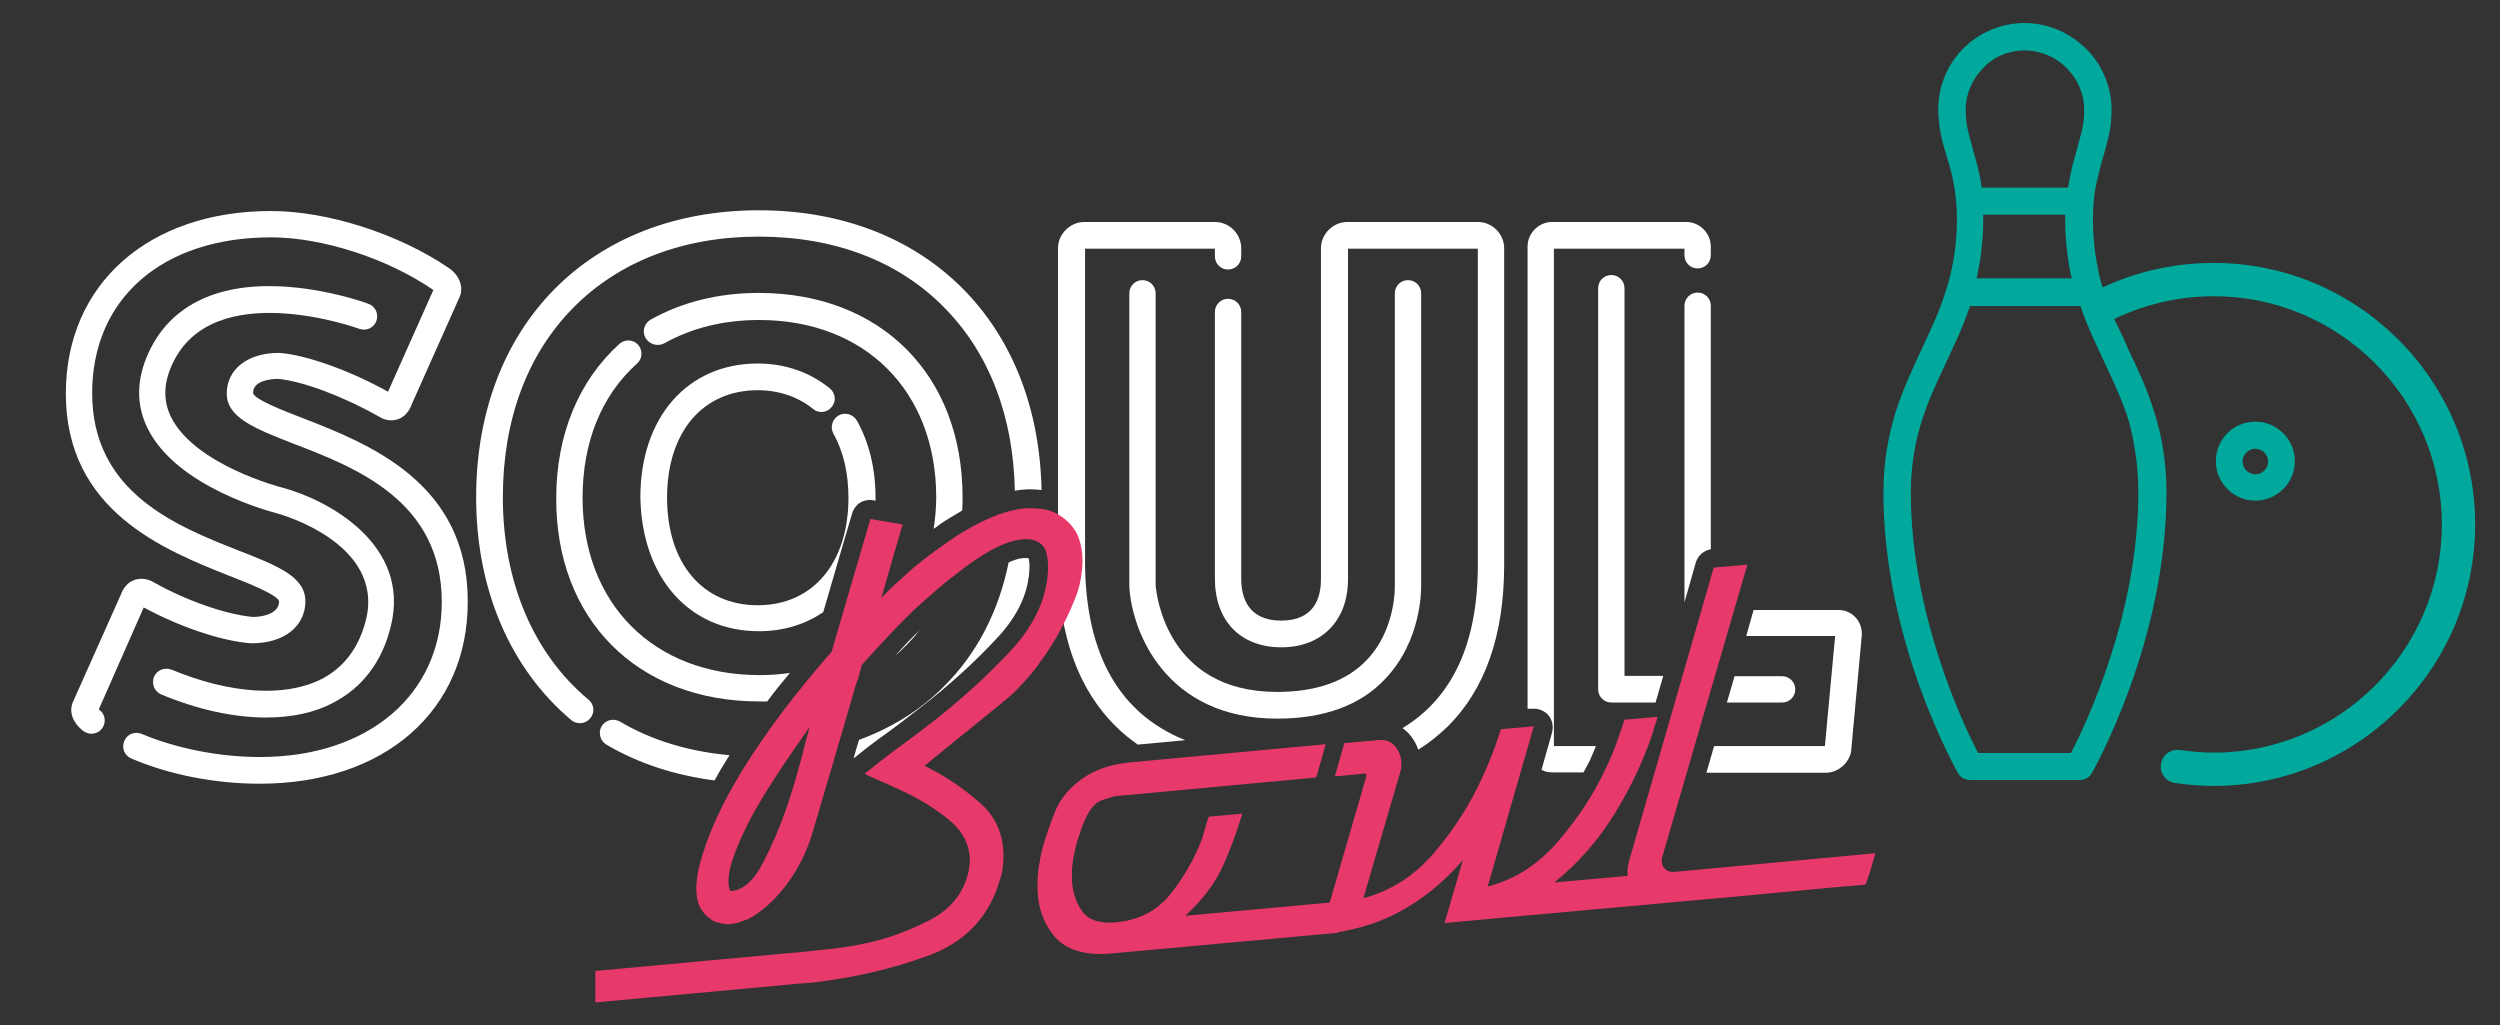 <svg xmlns="http://www.w3.org/2000/svg" xmlns:xlink="http://www.w3.org/1999/xlink" id="Layer_1" x="0px" y="0px" viewBox="0 0 683.6 280.3" style="enable-background:new 0 0 683.6 280.3;" xml:space="preserve"><rect x="0" y="0" width="683.6" height="280.3" fill="#333333" stroke="none"/><style type="text/css">	.st0{fill:#FFFFFF;}	.st1{fill:#00A99C;}	.st2{fill:#E8396B;}</style><g>	<path class="st0" d="M71,214.3c-12.1,0-24.6-2.4-35.1-6.9c-1.9-0.8-2.7-2.9-1.9-4.8c0.8-1.9,2.9-2.7,4.8-1.9  c9.5,4,21.3,6.3,32.3,6.3c29.7,0,49.7-17.1,49.7-42.4c0-27.6-23.4-36.7-40.6-43.3c-10.5-4.1-18.2-7.1-18.2-13.7  c0-6.6,5.7-11.1,14.2-11.1c0.1,0,0.2,0,0.3,0c7.5,0.6,19.3,4.9,29.6,10.6l12.4-27.8c0,0,0,0,0,0C106,70.7,88.2,64.9,74.1,64.9  c-29.7,0-48.9,16.7-48.9,42.6c0,27.3,23.2,36.4,40.2,43.1c10.5,4.1,18.1,7.1,18.1,13.8c0,6.9-5.9,11.5-14.6,11.5  c-0.1,0-0.2,0-0.3,0c-8.1-0.6-19.5-4.5-29.3-9.8L27,194c0.1,0,0.1,0.1,0.2,0.1c1.6,1.2,1.9,3.5,0.7,5.1c-1.2,1.6-3.5,1.9-5.1,0.7  c-3.5-2.7-3.9-6-2.7-8.3L33,162.7c0.7-2,2-3.5,3.7-4.1c1.7-0.6,3.6-0.4,5.3,0.6c9,5.1,19.8,8.8,27.1,9.5c3.4,0,7.2-1.2,7.2-4.2  c0-1.7-8.8-5.2-13.5-7C45,150.4,18,139.8,18,107.6c0-29.9,22.6-49.9,56.1-49.9c15.4,0,34.8,6.2,48.5,15.5c3.1,2,4.4,5.6,2.9,8.4  l-12.9,28.9c-0.7,2-2,3.5-3.7,4.1c-1.7,0.6-3.6,0.4-5.3-0.7c-9.5-5.4-20.8-9.7-27.6-10.3c-1.4,0-6.8,0.3-6.8,3.8  c0,1.7,8.8,5.1,13.5,6.9c18,7,45.2,17.6,45.2,50.1C128,194.4,105.1,214.3,71,214.3z"></path></g><g>	<path class="st0" d="M72.8,196.2c-8.8,0-18.6-2.1-28.7-6.3c-1.9-0.8-2.7-2.9-2-4.8c0.8-1.9,2.9-2.7,4.8-2c16.1,6.7,31.1,7.6,41,2.6  c6.2-3.2,10.3-8.7,12.2-16.3c5-20.9-23.4-28.8-24.6-29.1c-1.1-0.3-27.3-7-35.2-23.3c-3.1-6.4-3-13.3,0.3-20.5  c5.8-12.7,18.2-19,36-18.2c12.8,0.6,23.8,4.6,24.2,4.8c1.9,0.7,2.8,2.8,2.1,4.7c-0.7,1.9-2.8,2.8-4.7,2.1  c-0.5-0.2-40.1-14.4-51.1,9.7c-2.4,5.2-2.5,9.9-0.4,14.3c6.4,13.2,30.2,19.4,30.4,19.4c12.7,3.4,35.2,15.6,29.8,37.8  c-2.3,9.7-7.8,17-15.9,21.1C86,194.9,79.7,196.2,72.8,196.2z"></path></g><g>	<path class="st0" d="M349.2,196.5c-30.3,0-39.7-23.6-40.4-36.1c0-0.1,0-0.1,0-0.2v-80c0-2,1.6-3.6,3.6-3.6c2,0,3.6,1.6,3.6,3.6  v79.9c0.2,2.1,2.8,29.1,33.2,29.1c10.7,0,18.9-2.9,24.4-8.6c8.1-8.3,7.8-20.2,7.8-20.3c0,0,0-0.1,0-0.1v-80c0-2,1.6-3.6,3.6-3.6  c2,0,3.6,1.6,3.6,3.6v79.9c0,1.3,0.1,15.1-9.8,25.5C372,192.9,362,196.5,349.2,196.5z"></path></g><path class="st1" d="M605.3,214.9c-3.5,0-7.1-0.3-10.6-0.8c-2.5-0.4-4.2-2.7-3.8-5.2c0.4-2.5,2.7-4.2,5.2-3.8c3,0.4,6.1,0.7,9.2,0.7 c34.4,0,62.4-28,62.4-62.4s-28-62.4-62.4-62.4c-10.1,0-20.2,2.5-29.1,7.2c-2.2,1.2-5,0.3-6.2-1.9c-1.2-2.2-0.3-5,1.9-6.2 c10.2-5.4,21.7-8.2,33.4-8.2c39.4,0,71.5,32.1,71.5,71.5C676.8,182.8,644.7,214.9,605.3,214.9z"></path><path class="st1" d="M584.7,134.8c0,16.6-3.6,32.5-7.7,45.1c-4.1,12.7-8.7,22.1-10.7,26h-12.7h-12.7c-2-3.8-6.6-13.3-10.7-26 c-4.1-12.7-7.7-28.5-7.7-45.1c0-7.7,1.2-14,3-19.7c1.8-5.7,4.2-10.8,6.7-16.1c1.1-2.4,2.3-4.9,3.4-7.4c1.1-2.5,2.1-5.1,3.1-7.9h15.1 h15.1c0.9,2.8,2,5.4,3.1,7.9c1.1,2.5,2.3,5,3.4,7.4c2.5,5.3,4.9,10.4,6.7,16.1C583.6,120.8,584.7,127.1,584.7,134.8L584.7,134.8 L584.7,134.8z M542.3,58.7h11.2h11.2c0,0.2,0,0.4,0,0.6s0,0.4,0,0.6c0,3,0.2,5.9,0.5,8.6c0.3,2.7,0.7,5.2,1.3,7.6h-13h-13 c0.5-2.4,1-4.9,1.3-7.6c0.3-2.7,0.5-5.5,0.5-8.6c0-0.2,0-0.4,0-0.6C542.3,59.1,542.3,58.9,542.3,58.7L542.3,58.7L542.3,58.7z  M553.6,13.8c4.5,0,8.5,1.8,11.5,4.8s4.8,7,4.8,11.5c0,2-0.2,3.8-0.6,5.5c-0.4,1.7-0.9,3.4-1.4,5.3c-0.4,1.5-0.9,3.1-1.3,4.8 c-0.4,1.7-0.8,3.6-1.1,5.6h-11.8h-11.8c-0.3-2.1-0.7-3.9-1.1-5.6c-0.4-1.7-0.9-3.3-1.3-4.8c-0.5-1.8-1-3.5-1.4-5.3 c-0.4-1.7-0.6-3.5-0.6-5.5c0-4.5,1.8-8.5,4.8-11.5C545,15.6,549.1,13.8,553.6,13.8L553.6,13.8L553.6,13.8z M577.5,86 c-1.5-3.7-2.8-7.6-3.7-11.8c-0.9-4.3-1.5-8.9-1.5-14.2c0-3.9,0.3-7,0.9-9.7s1.2-5.1,1.9-7.4c0.6-2,1.1-4,1.6-6 c0.4-2.1,0.7-4.3,0.7-6.8c0-6.5-2.7-12.5-6.9-16.7C566,9,560.1,6.3,553.6,6.3c-6.5,0-12.5,2.7-16.7,6.9c-4.3,4.3-6.9,10.2-6.9,16.7 c0,2.5,0.3,4.7,0.7,6.8c0.4,2.1,1,4,1.6,6c0.7,2.3,1.4,4.7,1.9,7.4c0.5,2.7,0.9,5.9,0.9,9.7c0,7.7-1.2,14-3,19.7 c-1.8,5.7-4.2,10.8-6.7,16.1c-2.5,5.4-5.1,10.9-7.1,17.2c-1.9,6.3-3.3,13.3-3.3,21.9c0,20.2,4.9,39,9.9,53c5,13.9,10.1,23,10.5,23.7 c0.3,0.6,0.8,1.1,1.4,1.4s1.2,0.5,1.9,0.5h15h15c0.7,0,1.3-0.2,1.9-0.5s1-0.8,1.4-1.4c0.4-0.7,5.5-9.8,10.5-23.7 c5-13.9,9.9-32.7,9.9-53c0-8.5-1.3-15.6-3.3-21.9c-1.9-6.3-4.5-11.8-7.1-17.2c-0.2-0.5-0.4-0.9-0.6-1.4c-0.2-0.5-0.4-0.9-0.6-1.4 L577.5,86z"></path><path class="st1" d="M616.7,136.9c-5.9,0-10.8-4.8-10.8-10.8s4.8-10.8,10.8-10.8c5.9,0,10.8,4.8,10.8,10.8S622.6,136.9,616.7,136.9z  M616.7,122.7c-1.9,0-3.5,1.6-3.5,3.5s1.6,3.5,3.5,3.5c1.9,0,3.5-1.6,3.5-3.5S618.6,122.7,616.7,122.7z"></path><path class="st0" d="M234.9,202.3c-0.5,1.6-1,3.3-1.5,5.1c2.7-2.2,5.6-4.5,8.9-6.8c3.3-2.4,6.5-4.9,9.6-7.3 c7.5-5.8,14.5-12.1,20.8-18.9c5.8-6.2,8.7-12.7,8.8-19.4c0-1.1-0.1-1.9-0.3-2.4c0,0-0.1,0-0.1,0c-0.1,0-0.4,0-0.7,0 c-0.2,0-0.4,0-0.6,0c-1.2,0.1-2.5,0.5-4,1.2c-2.7,13.3-8.6,24.8-17.5,33.7C251.8,194.1,243.9,199,234.9,202.3z"></path><path class="st0" d="M161.4,196.4c1.3-1.5,1.1-3.8-0.5-5.1c-15.1-12.6-23.4-32.3-23.4-55.3c0-21.1,6.6-39,19.2-51.8 c12.5-12.7,30.1-19.5,50.8-19.5c20.7,0,38.3,6.7,50.8,19.5c12.2,12.4,18.8,29.6,19.2,50c0.7-0.1,1.4-0.3,2.2-0.3 c0.8-0.1,1.5-0.1,2.3-0.1c0.9,0,1.9,0.1,2.8,0.2c-0.9-45.8-31.7-76.5-77.3-76.5c-46.2,0-77.3,31.6-77.3,78.5 c0,25.2,9.3,46.8,26,60.9C157.8,198.2,160.1,198,161.4,196.4z"></path><path class="st0" d="M164.5,198.6c-1,1.7-0.4,4,1.3,5c8.8,5.2,18.8,8.4,29.6,9.8c1.1-2.1,2.4-4.2,3.7-6.3c0.1-0.2,0.3-0.4,0.4-0.6 c-11.1-1-21.2-4-30-9.2C167.7,196.3,165.5,196.9,164.5,198.6z"></path><g>	<path class="st0" d="M251.5,172.3c-2.2,2.1-4.3,4.3-6.2,6.4c-0.1,0.1-0.2,0.2-0.3,0.4C247.4,177,249.5,174.8,251.5,172.3z"></path>	<path class="st0" d="M181.6,93.9c7.5-4.2,16.2-6.4,26-6.4c29,0,48.4,19.5,48.4,48.5c0,3-0.3,5.9-0.7,8.6c0.6-0.4,1.2-0.8,1.8-1.3  c1.9-1.3,4-2.5,6-3.7c0.1-1.2,0.1-2.5,0.1-3.7c0-33.4-22.4-55.8-55.7-55.8c-11.1,0-21,2.5-29.6,7.3c-1.7,1-2.4,3.2-1.4,5  C177.6,94.2,179.8,94.8,181.6,93.9z"></path>	<path class="st0" d="M207.6,191.8c0.7,0,1.5,0,2.2,0c1.9-2.6,4-5.2,6.2-7.8c-2.7,0.4-5.4,0.6-8.3,0.6c-29,0-48.4-19.5-48.4-48.5  c0-15.3,5.2-28,14.9-36.7c1.5-1.3,1.6-3.6,0.3-5.1c-1.3-1.5-3.6-1.6-5.1-0.3c-11.2,10.1-17.3,25-17.3,42.1  C151.9,169.3,174.2,191.8,207.6,191.8z"></path></g><g>	<path class="st0" d="M339.4,85.3c0-2-1.6-3.6-3.6-3.6c-2,0-3.6,1.6-3.6,3.6v72.9c0,11.6,7,18.8,18.2,18.8c11,0,18.2-7.3,18.2-18.6  V68l35.5,0v86.4c0,21.5-6.9,36.4-20.6,44.7c0.9,0.6,1.7,1.4,2.4,2.3c0.8,1.1,1.5,2.3,1.9,3.6c2.9-1.8,5.5-3.9,7.9-6.2  c10.4-10.2,15.6-25.1,15.6-44.4V67.9c0-3.9-3.2-7.2-7.2-7.2h-35.7c-3.9,0-7.2,3.3-7.2,7.2v90.5c0,5.2-1.9,11.3-10.9,11.3  c-9,0-10.9-6.3-10.9-11.5V85.3z"></path>	<path class="st0" d="M311.1,203.6l13-1.2c-17.9-7.2-27.1-23.2-27.4-47.9V68l35.5,0v2.1c0,2,1.6,3.6,3.6,3.6c2,0,3.6-1.6,3.6-3.6  v-2.2c0-3.9-3.2-7.2-7.2-7.2h-35.7c-3.9,0-7.2,3.3-7.2,7.2v86.6c0.2,19.3,5.6,34.2,16,44.3C307.1,200.6,309,202.1,311.1,203.6z"></path></g><g>	<path class="st2" d="M294,163.6c0.7-1.7,1.2-3.5,1.5-5.2c0.3-1.8,0.5-3.5,0.5-5.1c0-2.4-0.4-4.6-1.2-6.6c-0.8-2-2.2-3.7-4.2-5.2  c-1.5-1.1-3.1-1.9-4.9-2.2c-1.8-0.3-3.6-0.4-5.5-0.3c-1.9,0.2-3.8,0.6-5.7,1.2c-1.9,0.6-3.8,1.4-5.7,2.3c-2.9,1.4-5.9,3.1-8.8,5.1  c-2.9,2-5.7,4-8.2,6c-2.3,1.8-4.3,3.7-6.2,5.4c-1.9,1.7-3.4,3.2-4.6,4.5c2.3-8.1,3.5-12.1,5.8-20.1c-3.5-0.6-5.3-0.9-8.8-1.5  c-4.2,14.5-6.4,21.8-10.6,36.3c-9.9,11.3-17.8,21.8-23.9,31.6c-6.1,9.8-10.2,18.8-12.3,27.1c-0.3,1.2-0.5,2.3-0.6,3.2  c-0.1,1-0.2,1.9-0.2,2.8c0,2.3,0.4,4.1,1.2,5.5c0.8,1.3,1.7,2.3,2.6,2.8c0.5,0.5,1.1,0.8,1.6,0.9c0.5,0.1,1,0.3,1.4,0.4  c0.4,0.1,0.8,0.1,1.2,0.2c0.4,0,0.8,0,1.2,0c0.8-0.1,1.6-0.2,2.5-0.5c0.9-0.3,1.7-0.6,2.5-0.9c3.6-1.9,7-4.9,10.3-9.2  c3.3-4.3,5.7-9.1,7.3-14.5c4.9-16.7,8.9-30.1,11.8-40.3c0.1-0.3,0.2-0.5,0.3-0.8c0.1-0.3,0.2-0.5,0.3-0.8c0.2-0.5,0.3-1.3,0.5-1.9  c0.2-0.6,0.4-1.2,0.5-1.9c1.5-1.7,3.5-3.9,6-6.6c2.5-2.7,5.3-5.6,8.4-8.6c1.7-1.6,3.5-3.1,5.3-4.7c1.8-1.6,3.6-3.1,5.5-4.5  c3.3-2.7,6.6-5,9.9-6.9c3.3-1.8,6.2-2.9,8.7-3.1c1.1-0.1,2-0.1,2.9,0.1c0.9,0.2,1.6,0.6,2.3,1.1c0.6,0.5,1.2,1.2,1.5,2.4  c0.3,1.1,0.5,2.5,0.5,4c-0.1,8.1-3.7,15.8-10.2,22.8c-6.5,7-13.7,13.5-21.4,19.5c-3.2,2.5-6.4,4.9-9.7,7.3  c-3.3,2.4-6.2,4.7-8.9,6.9c1.6,0.8,3.3,1.5,5.1,2.3c1.8,0.8,3.6,1.6,5.5,2.5c4.5,2.1,8.7,4.7,12.4,7.7c3.7,3,5.7,6.7,5.8,11  c0,0.8-0.1,1.5-0.2,2.3c-0.1,0.8-0.3,1.6-0.6,2.6c-1.6,5-4.9,8.8-10,11.5c-5.1,2.6-10.5,4.8-16.2,6.1c-3.8,0.9-7.6,1.5-11.3,1.9  c-3.7,0.4-6.8,0.7-9.5,1c-0.1,0-0.3,0-0.4,0c-18.1,1.7-36.1,3.3-54.2,5c0,3.5,0,5.2,0,8.6c18.1-1.7,36.1-3.3,54.2-5  c0.8-0.1,1.6-0.2,2.5-0.2c0.9-0.1,1.7-0.2,2.5-0.2c11.2-1.3,21.7-3.7,31.6-7.3c9.9-3.6,16.3-10.1,19.4-19.5c0.5-1.5,0.9-2.8,1.1-4  c0.2-1.2,0.3-2.5,0.3-3.8c0-6-2.2-11-6.7-14.8c-4.5-3.9-9.4-7.2-14.9-9.9c9-7.4,13.6-11,22.6-18.4c1.1-0.9,2.2-1.9,3.3-3.1  c1.1-1.2,2.3-2.5,3.5-3.9c2.3-2.9,4.5-6.1,6.6-9.6C290.9,170.7,292.6,167.2,294,163.6z M219.2,207.1c-1.1,4.2-2.4,8.7-4,13.4  c-1.9,5.6-4.1,10.7-6.6,15.5c-2.5,4.8-5.3,7.3-8.4,7.6c-0.1,0-0.2,0-0.3,0c-0.1,0-0.2,0-0.3,0c-0.1-0.4-0.2-0.8-0.3-1.2  c-0.1-0.4-0.1-0.9-0.1-1.4c0-2.3,0.7-5.1,2-8.4c1.3-3.3,2.9-6.7,4.8-10.2c0.8-1.4,1.6-2.8,2.5-4.3c0.9-1.5,1.8-2.9,2.7-4.3  c2-3.1,3.9-6,5.8-8.7c1.9-2.7,3.3-4.8,4.4-6.3C221,200.2,220.2,203,219.2,207.1z"></path>	<path class="st2" d="M512.8,233.3c-2.5,0.2-4.9,0.5-7.4,0.7l0,0c-15.8,1.5-31.6,2.9-47.4,4.4c-1.1,0.1-1.9-0.1-2.6-0.7  c-0.7-0.6-1-1.3-1-2.2c0-0.1,0-0.3,0-0.4c0-0.1,0-0.3,0-0.4c0.1-0.3,0.2-0.5,0.2-0.6c7.7-26.6,15.5-53.2,23.2-79.7  c-3.7,0.3-5.5,0.5-9.2,0.8c-7.7,26.6-15.3,53.2-23,79.7c-0.1,0.5-0.3,1.1-0.4,1.7c-0.1,0.6-0.2,1.2-0.2,1.8c0,0.4,0.1,0.8,0.1,1.1  c-6.7,0.6-13.4,1.2-20.1,1.8c6.5-5.2,12-11.5,16.5-18.8c4.5-7.3,8-14.8,10.5-22.3c0.1-0.7,0.3-1.3,0.6-2.1c0.3-0.7,0.5-1.4,0.6-2.1  c-3.6,0.3-5.4,0.5-9,0.8c-0.7,2.1-1.4,4.3-2.2,6.4c-0.8,2.2-1.7,4.4-2.8,6.7c-3.3,7.1-7.7,13.8-13.1,20.1  c-5.4,6.3-11.8,10.5-19.3,12.4c5-17.5,7.6-26.3,12.6-43.8c-3.6,0.3-5.4,0.5-9,0.8c-0.7,2.1-1.4,4.3-2.3,6.6  c-0.9,2.3-1.8,4.5-2.9,6.8c-3.2,7.1-7.5,13.8-12.9,20.2c-5.4,6.4-11.9,10.6-19.5,12.6c4-13.7,6-20.5,10-34.2  c0.1-0.4,0.2-0.8,0.3-1.2c0.1-0.4,0.1-0.8,0.1-1.2c0-1.8-0.5-3.4-1.6-4.8c-1.1-1.4-2.7-2.1-5-1.8c-3.6,0.3-5.4,0.5-9,0.8  c-1,3.6-1.6,5.4-2.6,9.1c3.4-0.3,5-0.5,8.4-0.8c0.1,0.1,0.2,0.2,0.2,0.4c0,0.1,0,0.3,0,0.4c-4.1,14.1-6.5,22.5-10,34.5  c-14.7,1.3-23.4,2.2-39.5,3.6c4.7-4.3,8-8.7,10.1-13.2c2.1-4.5,3.9-9.5,5.5-14.7c-3.7,0.3-5.5,0.5-9.2,0.8  c-0.3,0.9-0.6,1.9-0.9,2.9c-0.3,1-0.6,2-0.9,3.1c-2,5.3-4.8,10.3-8.5,15c-3.7,4.7-8.7,7.3-15.1,7.9c-4.5,0.4-7.7-0.7-9.4-3.3  c-1.7-2.6-2.6-5.6-2.6-9.1c0-0.4,0-0.7,0-1.1c0-0.3,0-0.6,0-0.9c0.1-1.4,0.3-2.8,0.6-4.1c0.3-1.3,0.5-2.5,0.8-3.5  c0.7-2.2,1.4-4.3,2.2-6.1c0.8-1.8,1.7-3.2,2.8-4.2c0.7-0.6,1.4-1,2.1-1.2c0.7-0.3,1.6-0.4,2.3-0.7c0.2-0.1,0.6-0.2,1-0.3  c0.4,0,0.8-0.1,1.2-0.1c17.9-1.7,35.9-3.3,53.8-5c1-3.6,1.6-5.4,2.6-9.1c-17.9,1.7-35.9,3.3-53.8,5c-2.9,0.3-5.6,0.9-7.9,1.8  c-2.3,0.9-4.4,2.2-6.3,3.7c-2.8,2.3-4.8,5-6,7.9c-1.2,3-2.3,6.1-3.2,9.2c-0.5,1.8-0.9,3.7-1.2,5.5c-0.3,1.8-0.4,3.6-0.4,5.4  c-0.1,5.5,1.4,10.2,4.6,14c3.2,3.8,8.5,5.4,15.8,4.7c19-1.7,37.9-3.5,56.9-5.2v0c0,0,0,0,0,0c1.6-0.1,3.2-0.3,4.7-0.4  c0-0.1,0-0.1,0.1-0.2c6.1-1,11.7-2.8,16.7-5.5c6.3-3.3,12.2-8.1,17.5-14.2c-2,6.9-3,10.3-5,17.2c11.3-1,21.2-2,29.6-2.7  c8.4-0.8,16.5-1.5,24.4-2.2c2.1-0.2,4.2-0.4,6.4-0.6l0,0c2.6-0.2,5.1-0.5,7.7-0.7c3.3-0.3,6.7-0.6,10.1-0.9  c5.4-0.5,11.5-1.1,18.1-1.7c6.3-0.6,12.5-1.2,18.8-1.7C511.3,238.7,511.8,236.9,512.8,233.3z"></path></g><path class="st0" d="M207.5,172.6c6.8,0,12.7-1.9,17.6-5.2l4.2-14.4l3.7-12.6c0.1-0.3,0.2-0.5,0.3-0.8c0.4-0.8,0.9-1.4,1.5-1.9 c0.4-0.3,0.9-0.6,1.4-0.7c0.3-0.1,0.5-0.2,0.8-0.2c0.3,0,0.5-0.1,0.8-0.1l0,0l0,0c0.3,0,0.6,0,0.9,0.1l0.6,0.1l0.1,0 c0-0.3,0-0.6,0-0.9c0-7.9-1.8-15.2-5.1-21c-1-1.7-3.2-2.4-5-1.4c-1.7,1-2.4,3.2-1.4,5c2.7,4.8,4.1,10.8,4.1,17.5 c0,17.8-9.7,29.4-24.8,29.4c-15.1,0-24.8-11.5-24.8-29.4s9.7-29.4,24.8-29.4c5.8,0,11,1.8,15.1,5.1c1.5,1.3,3.8,1.1,5.1-0.5 c1.3-1.5,1.1-3.8-0.5-5.1c-5.4-4.4-12.2-6.8-19.7-6.8c-19.2,0-32.1,14.7-32.1,36.6C175.5,157.9,188.4,172.6,207.5,172.6z"></path><path class="st0" d="M419,193.8c0.2,0,0.3,0,0.5,0c1.5,0,3,0.7,3.9,1.8c1.1,1.3,1.4,3,1,4.7l-2.9,10.2c0.9,0.5,1.9,0.7,2.9,0.7h8.6 c0.6-1.1,1.2-2.2,1.7-3.2c0.6-1.4,1.2-2.7,1.7-4h-11.5V68h35.7v1.8c0,2,1.6,3.6,3.6,3.6c2,0,3.6-1.6,3.6-3.6v-2.4 c0-3.7-3.1-6.7-6.7-6.7h-36.7c-3.7,0-6.7,3.1-6.7,6.7v126.4L419,193.8z"></path><g>	<path class="st0" d="M477.5,173.9h24.3l-2.8,30.1h-30.3l-2.1,7.3h32.7c3.3,0,6.4-2.7,6.9-6c0-0.1,0-0.1,0-0.2l2.9-31.5  c0-0.1,0-0.2,0-0.3c0-3.6-2.8-6.5-6.3-6.5h-23.3L477.5,173.9z"></path>	<path class="st0" d="M463.7,153.8c0.6-1.9,2.2-3.3,4.1-3.6V83.6c0-2-1.6-3.6-3.6-3.6c-2,0-3.6,1.6-3.6,3.6v81.1L463.7,153.8z"></path></g><g>	<path class="st0" d="M452.7,192.1l2.1-7.3h-10.6v-106c0-2-1.6-3.6-3.6-3.6c-2,0-3.6,1.6-3.6,3.6v109.7c0,2,1.6,3.6,3.6,3.6H452.7z"></path>	<path class="st0" d="M472.2,192.1h15.1c2,0,3.6-1.6,3.6-3.6s-1.6-3.6-3.6-3.6h-13L472.2,192.1z"></path></g></svg>